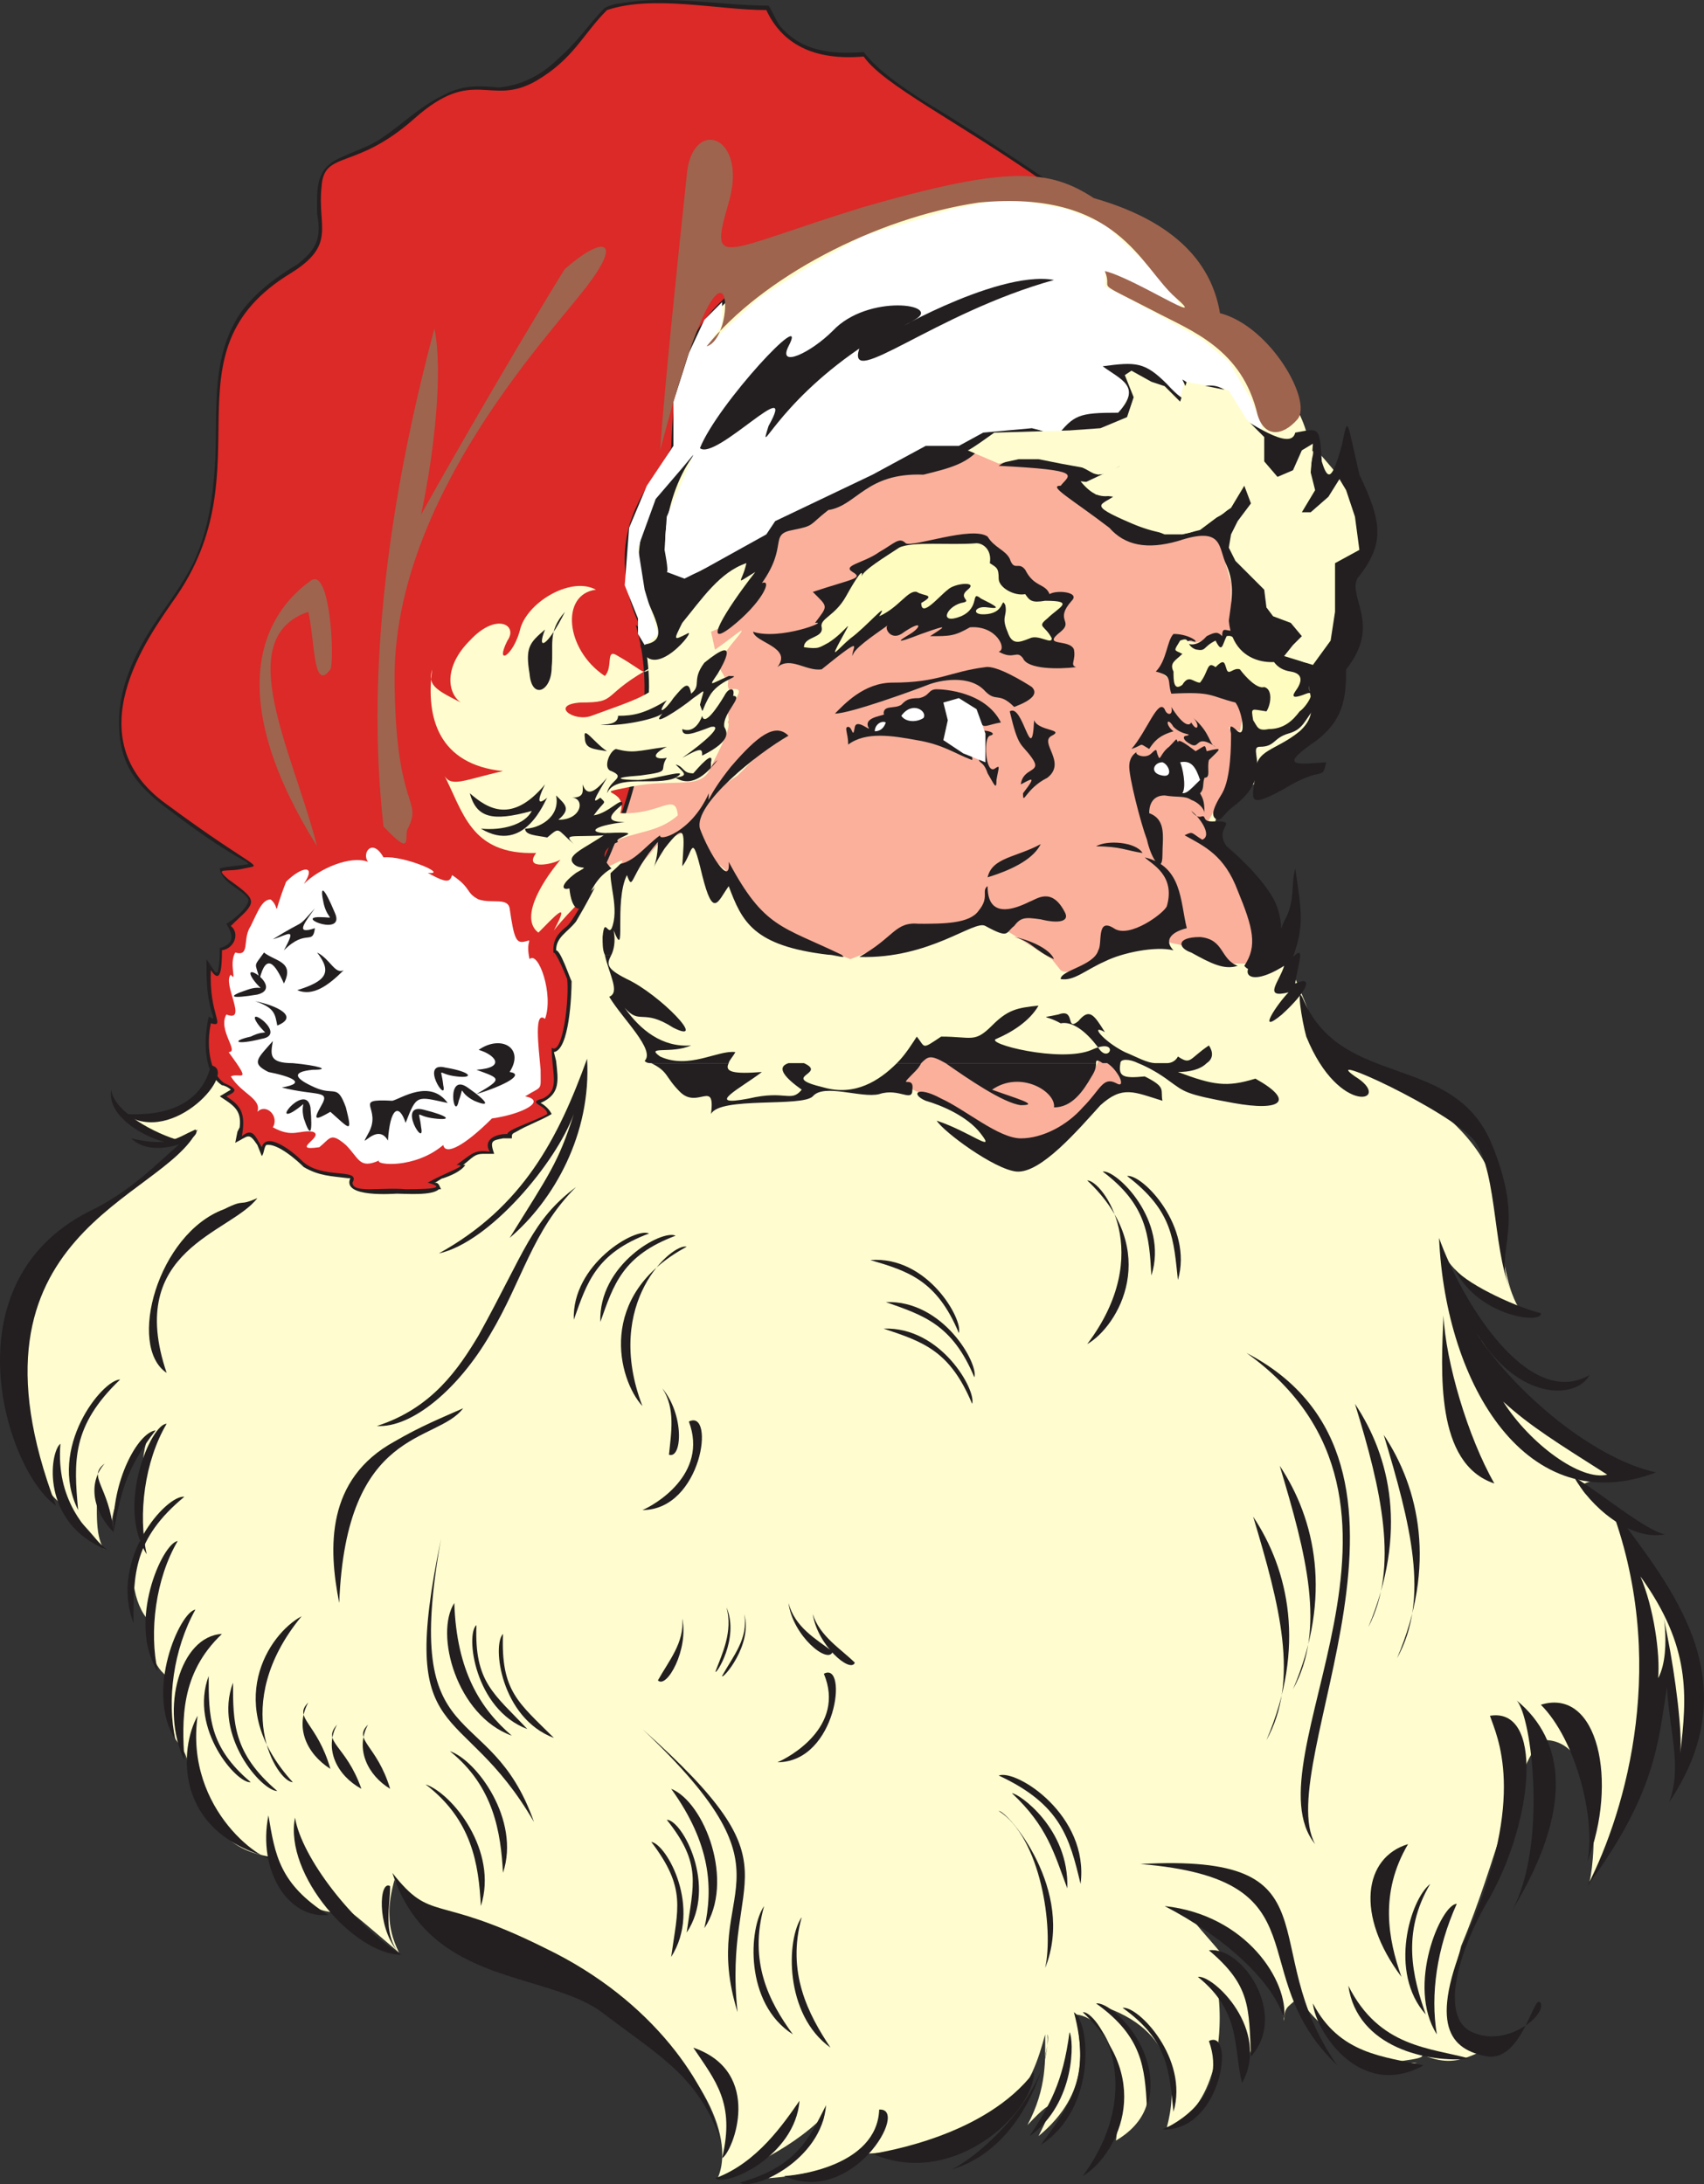 <svg xmlns="http://www.w3.org/2000/svg" width="577.524" height="740.421"><rect width="100%" height="100%" fill="#333333" stroke="none"/><path fill="#fffdcf" fill-rule="evenodd" d="M562.727 580.163c-6 27.75-20.25 54-24 57.75 2.25-9 4.5-49.5-16.5-48-9 10.5-15 41.25-27 69.75-2.25 9.75-12 31.5 13.5 33-10.5 3.75-15 9-27 3.75 3 2.25-16.5 2.25-1.5 3-16.5 3-39-16.5-39.75-23.25-3 4.5-5.25 3-5.25 9-1.5-12-16.5-30.75-32.25-36 10.5 14.25 30 27 18 54.75-1.5-18.75-1.5-21-8.25-29.25 2.25 15-.75 41.25-17.25 46.5 3-11.25 4.5-31.5-20.25-40.5 6 4.5 27 30.75 3 45 3-22.5-1.5-41.25-13.5-42.75 1.5 11.25 5.25 26.25-12.75 41.25 4.5-9 7.5-15.75-3.75-3.75 6.75-12.75 6-22.5 6-30.75-4.5 16.5-11.25 38.25-61.5 40.5-9.75 5.25-21.75 7.5-32.25 8.25 9.75-7.5 18.75-17.25 18.75-21-12.75 12.75-30.75 19.5-36 21 4.5-9.75 1.5-33.75-39-64.5-12-9.75-65.25-23.25-70.5-36.75-2.25 8.25-3 15.75 1.5 24.75-20.25-17.25-15.75-13.5-18-13.5-7.5 0-15 0-24.75-18.75-7.5-1.5-21.75-3-29.25-33.75-1.5-5.25-6-6-6.75-15.75h506.25m12 0c0 6.75-1.5 13.5-4.5 21-1.5-6-2.25-14.25-2.25-21h6.75m-518.25 0v-12c-5.25-3.75-6.75-12.75-6-18.75-5.25-5.25-7.5-18.75-3-26.25 0-11.25 0-32.25 3-36-8.25 12-12.75 24.75-12.75 30.75-3-8.25-4.5-12.75-4.5-16.5-.75 12-.75 20.25 2.25 24-10.5-13.5-14.25-14.25-18-18.75-6-10.5-18-57.75 3-85.5h489v2.25c0 6.75 3.75 21.75 8.25 22.5-9-.75-24-13.5-27.75-19.5 4.5 12.75 19.5 57 62.25 73.5-10.5 2.25-21.75 1.5-12.75 8.25 5.25 2.25 36.75 33.75 35.25 72h-6.75c-.75-10.5-.75-18.75-2.25-15-.75 5.25-1.5 9.75-3 15H56.477m-36-159c3.75-5.25 9-9 15-12.75 9.75-5.25 31.5-22.5 25.5-21.75-5.25 0-13.5-5.25-18-9 9 2.25 20.25 3 32.25-17.25 3-25.5-2.25-48.75 18.75-62.25 9-6 24.75-10.5 44.25-12 16.5-13.5-17.25-73.5 9.75-79.5 26.25-8.25 44.25 11.25 87.75-102 21-19.5 122.25-81 175.5 4.5 21 13.5 30.75 30.75 32.25 40.5 15 16.5 24.75 26.25 11.25 58.5 0 22.5-2.25 41.25-32.25 59.25-29.25 15 10.5 36 6.75 51 7.5 4.5 11.25 17.25 16.5 30 9.75 15 65.25 24 63.75 72.75h-489"/><path fill="#fab09b" fill-rule="evenodd" d="m314.477 357.413 7.5 3c7.5 5.25 15 .75 25.5 4.5 4.5 2.25 8.25 6.75 12.75 7.5 5.25-5.25 9.75-6 12-12.75 6 1.5 5.25 1.5 8.25 8.25l-7.5 1.5-10.5 11.25c-4.5 3.75-9.75 6.75-15.75 6.75l-11.25-3.75-19.5-11.25-8.25-3.75-1.5-2.25 8.25-9"/><path fill="#231f20" fill-rule="evenodd" d="M279.227 567.413c7.5 18-12 28.5-15.75 30 20.25 0 24-34.5 15.75-30m-238.5-99.75c-6 0-24.75 23.25-14.25 44.25-1.5-16.5-2.25-28.5 14.25-44.25m12 17.25c-6 .75-15 17.25-14.25 34.5 2.25-12 3.75-21 14.25-34.5"/><path fill="#231f20" fill-rule="evenodd" d="M20.477 489.413c-3.75 3-6.75 27 15.75 36-7.5-6.75-17.25-17.25-15.75-36m318 112.5c6-2.25 30.75 13.5 27.75 36.75-3.75-15.75-6.75-27-27.75-36.75"/><path fill="#231f20" fill-rule="evenodd" d="M342.977 607.913c2.25 0 19.5 12 18.75 32.25-4.5-12-6.75-21-18.75-32.25m-4.5 6c3 0 26.25 27 15.75 53.25 3-13.5-1.5-44.25-15.75-53.25m-109.5-195c-4.5-2.25-26.25 9.75-25.5 29.25 4.5-12.75 7.5-22.5 25.5-29.25"/><path fill="#231f20" fill-rule="evenodd" d="M232.727 422.663c-4.5-1.5-28.5 18.75-15 54-8.25-9-15.75-37.5 15-54m-12.75-4.5c-4.5-2.25-26.25 10.5-25.5 29.25 4.5-12.75 7.5-22.5 25.5-29.25"/><path fill="#fab09b" fill-rule="evenodd" d="m416.477 246.413 3.75 1.5 1.5-7.5-6.75-6.75-12-.75-4.5-.75-5.25-4.5 2.25-3.75 1.5-5.25 1.5-2.25 6.75 1.5 4.5-1.5 3.75.75 3.75-3.75v-15.75l-3.75-13.5-5.25-4.5-11.25 3-10.5.75-12-6.75-8.25-6.75-6.75-5.25 4.5-3.75-6-3-12-.75h-5.25l-11.25-3.75-15 4.5-6.75.75-6.75 2.25-13.5 6.75-5.25 3.75-8.25 4.5-6.75 2.25-4.5 3-2.25 6.75-3 7.5-1.5 7.5-4.5 5.25-5.25 3.75-5.25 2.25 1.5 6.75-2.25 10.5 6.75-2.25-.75 7.5.75 7.5-3 6-5.25 7.5-4.5 6.75-12-3-5.25 2.25-3.75-.75-2.25 5.25-3.75 12 .75 6.75-4.5 8.25 3 .75h8.25l9-10.5 7.5-3 7.5-8.25 6.75-9.75 6.75-6.75 6.75-7.5 6-.75-4.5 3-10.5 10.5-6.75 4.5-6.75 9 .75 6.75 4.5 8.25 5.25 4.5-.75-.75 4.5 6 6.75 6.75 3 5.25 8.25 4.5 19.5 7.5 7.5-3 10.5-5.25 6.75-3.75 9.75.75 9-3 3.75 1.5 6.75 3.75 6 3.75 8.25 5.25 3 3.75c3 2.25 9.75-3 9.75-3l18-4.5 7.5-2.25 6.75 1.5 13.5 6h6.75l5.25-.75.75-6-3-8.25-2.25-8.25-4.5-6-3-6-4.5-6-.75-7.5 4.5-7.5 5.25-7.5-.75-11.25-2.25-5.25"/><path fill="#231f20" fill-rule="evenodd" d="M122.477 606.413c-5.25-15-13.5-15.75-8.25-21.75-4.5 8.25 0 17.25 8.25 21.75m-10.5-6.75c-4.5-15.75-12.75-17.25-7.5-22.5-4.5 8.25-.75 17.25 7.5 22.5m20.25 6.75c-4.5-15-12.75-16.5-7.5-21.75-4.5 8.25 0 17.25 7.5 21.75m-38.25.75c-5.25 0-21.75-18.75-15-36.75 0 13.5 0 24 15 36.75"/><path fill="#231f20" fill-rule="evenodd" d="M99.227 604.163c-5.25 0-21.75-26.25 3-56.25-11.25 6-27 30-3 56.25m-14.25 0c-4.5.75-21-18-14.25-36 0 13.5 0 24 14.25 36m157.5 134.25c3.75 3 27-7.5 28.5-26.25-5.25 7.5-14.25 21-28.5 26.25"/><path fill="#231f20" fill-rule="evenodd" d="M250.727 739.913c4.5 3 27.75-7.5 29.25-26.25-6 12-10.5 21-29.25 26.25m-27.75-170.25c3 3 10.5-10.5 8.25-21 .75 8.25-4.5 14.25-8.25 21m21.75-1.5c0 1.5 10.5-10.5 7.5-21 1.5 8.25-3.75 14.25-7.5 21m-2.25-1.5c0 1.5 8.25-11.25 3.75-21.75 2.25 8.25-1.5 15.75-3.75 21.75m47.25-3c-1.5 3.75-12.75-6-14.25-16.5 2.25 7.5 9.75 12 14.25 16.5"/><path fill="#231f20" fill-rule="evenodd" d="M282.227 559.913c-1.5 4.5-13.5-5.25-15-16.5 2.25 8.25 9 12 15 16.5m140.25-101.25c72 37.5 8.25 139.5 23.25 166.5-23.25-28.5 48-115.5-23.25-166.5"/><path fill="#231f20" fill-rule="evenodd" d="M424.727 514.163c12 18 18 44.25 4.5 75.75 11.25-20.25 4.5-45.75-4.5-75.75"/><path fill="#231f20" fill-rule="evenodd" d="M433.727 496.913c12 18 18 44.25 4.5 75.75 11.25-20.25 4.5-45.75-4.5-75.75m25.5-21c12 18 18 43.5 4.5 75.75 10.5-20.25 4.5-46.5-4.5-75.75"/><path fill="#231f20" fill-rule="evenodd" d="M468.977 486.413c12 18 18 44.25 4.5 75.75 11.25-20.25 4.5-45.75-4.5-75.75m-139.5-10.5c1.5-4.5-10.5-26.25-30-25.5 13.5 4.5 22.5 7.5 30 25.5"/><path fill="#231f20" fill-rule="evenodd" d="M330.227 466.913c1.5-4.5-10.5-26.25-30-25.5 12.75 4.5 22.5 7.5 30 25.5"/><path fill="#231f20" fill-rule="evenodd" d="M324.977 451.913c1.5-4.5-10.5-26.25-30-24.75 12.75 3.75 22.5 6.75 30 24.75m-249.75 102c-14.25.75-21 25.5-12.75 42.75-.75-13.5-1.5-29.25 12.75-42.75"/><path fill="#231f20" fill-rule="evenodd" d="M66.227 545.663c-5.25.75-17.25 27.75-6.75 44.25-3-13.5-.75-30.75 6.75-44.25m-6-23.25c-5.25.75-17.25 27.75-6.75 44.25-3-13.5-.75-31.5 6.75-44.25m-3.75-39.75c-5.25 0-17.25 27.75-6.75 44.25-3-13.5-.75-31.5 6.75-44.25m448.5 99c18-3 15 34.5 0 61.5-12 20.25-16.5 41.25-6 45.75 11.25 5.25 24.75-5.25 23.25-9.75-2.25-4.5-6 19.5-18 18-12.75-2.25-20.25-10.5-6.75-42 20.25-46.5 9.75-66.75 7.5-73.5"/><path fill="#231f20" fill-rule="evenodd" d="M513.977 576.413c5.25 5.25 10.5 49.5-1.5 71.25 21-34.5 18-57.75 1.5-71.25"/><path fill="#231f20" fill-rule="evenodd" d="M522.227 577.913c19.5-6 26.25 26.25 15.75 53.25 3-14.25-3.75-41.25-15.75-53.25m-28.5 67.5c-5.25 0-17.25 27.75-6.75 44.25-2.25-13.5 0-29.25 6.75-44.25"/><path fill="#231f20" fill-rule="evenodd" d="M484.727 638.663c-6.75 5.25-14.25 30-1.5 44.25-4.5-12.75-8.25-27.75 1.5-44.25"/><path fill="#231f20" fill-rule="evenodd" d="M477.227 625.163c-15 4.5-18 24-2.25 45-4.5-12.75-7.5-28.5 2.25-45m-205.5 24.75c-5.25 7.5-6 33 9.75 44.25-7.5-11.25-15-25.5-9.75-44.25m-12.75-3.75c-5.25 7.5-6.75 33 9.75 43.5-8.25-11.25-15-24.75-9.75-43.5m-41.25-60c54.75 48.75 27 47.25 32.25 96-13.5-43.5 23.25-43.5-32.25-96"/><path fill="#231f20" fill-rule="evenodd" d="M225.977 616.913c5.25 0 17.25 22.5 6.75 38.25 2.25-16.5 5.25-23.25-6.75-38.25"/><path fill="#231f20" fill-rule="evenodd" d="M227.477 606.413c11.25 4.5 21.75 31.5 11.25 47.25 3-13.5 2.25-28.5-11.25-47.25m-6.75 18c5.25.75 17.25 22.5 6.75 39 2.25-16.5 5.25-23.25-6.75-39m153-227.25c4.5-.75 22.5 16.5 16.5 35.25-.75-13.5-1.5-24-16.5-35.25"/><path fill="#231f20" fill-rule="evenodd" d="M368.477 400.163c5.25 0 23.25 24.75 0 55.5 10.5-6 25.5-31.5 0-55.5m13.5-1.5c5.25-.75 22.5 17.25 17.25 35.25-1.5-13.5-1.5-23.25-17.25-35.25m-301.5-15-.75 3.75c4.5-2.25 4.5-3.75 7.5.75l1.5 3.75c.75-.75.75-3 1.5-3.75 3.75-.75 10.5 5.25 12.75 7.5 5.25 3 9 3 15 3.75h.75c-3 6.75 15 5.25 15.75 5.25 3 0 12 .75 14.25-1.5h.75c-.75-1.5-.75-2.25-2.25-2.25.75 0 2.25-1.5 3-1.5 2.25-.75 6-2.25 7.5-4.5h-.75c3-2.25 3.75-3.75 6.75-3.75h3.75c-1.5-4.5-.75-4.5 3-5.25h3c0-1.5 0-1.5 1.5-2.25 3.75-2.25 8.25-3.75 12-6-.75-1.5-2.25-3-3.75-3.75 6.75-3 6-7.5 5.25-14.25l-.75-3c5.25-.75 6-19.5 6-24-.75-1.5-3.75-10.5-5.25-10.5 0-4.5 3.75-6 6.75-9.75 14.25-24 24-51.75 24.75-79.5 0-6-.75-12.75-2.25-18.75h.75c-.75-2.25-.75-3-1.5-4.5-5.25-12-5.25-24.75-.75-36.75 3.75-7.5 9-14.25 12.75-21 0-14.25 1.5-27.75 9-40.5 12.75-17.25 34.5-26.25 54-33 21-6.75 43.5-11.25 65.25-15.75-14.25-9.75-29.25-19.5-44.25-28.5-6.75-4.5-15-9.75-20.25-16.5-10.5.75-21 0-28.5-9-1.5-2.25-2.25-4.5-3.75-6.75-16.5 0-33.75-3.75-50.25-.75-1.5 0-3.75.75-5.25 1.5-5.25 5.25-9 11.25-15 16.5-6 6-12.75 9.75-21 10.5-7.5-.75-12.75-.75-19.5 3-7.5 3.75-13.5 9.75-20.25 14.25-4.5 3-9.75 4.5-14.25 6.75-8.25 3.75-7.5 10.5-7.5 18.75 1.5 8.25 0 12-6.75 17.25-7.5 4.5-13.5 9-18.75 15.75-10.5 15-8.25 32.25-9 50.25-.75 12.75-2.25 24-7.5 35.25-3.75 7.5-9 14.25-13.5 21-8.25 12.75-14.25 27-10.5 42.75 2.25 8.25 7.5 13.5 14.25 18.75 9 6.75 18 13.5 27.75 18.75l.75.75c-3.75.75-7.5.75-9.75 1.5.75 5.25 7.5 6.75 9.75 10.5 0 3-6 7.5-7.5 8.25 2.25 3.75 3 6.75-2.25 8.25 0 3 0 5.25-.75 8.25h-.75l-3-4.5c0 7.5 0 12.75 2.25 19.5v.75l-1.5-.75c-1.5 6.75-2.25 18.75 4.5 23.25.75 0 2.25.75 3 1.5l-3.75 2.25c4.5 3 7.5 4.5 6.75 10.5l-.75 1.5"/><path fill="#db2a28" fill-rule="evenodd" d="M82.727 294.413c-6 1.5-10.5-.75-5.25 3.75 5.25 3.75 8.25 6 7.5 8.25s-3 3.75-6.75 7.5c3 2.25 1.5 7.5-3 8.25 0 7.5-.75 11.25-3.75 6.75-.75 15 5.25 19.5 0 18-1.5 6.75-.75 16.5 4.5 20.25 5.25 2.25 3.75 3 .75 4.5 4.5 3 6.75 5.25 5.25 13.5 3.75-3 4.5 0 6.75 3.75 1.5-5.25 9.75.75 13.5 4.5 6.75 6.75 20.25 2.25 17.25 7.5 0 3.75 9.75 1.5 18 2.25 11.25 0 12.75-.75 7.5-2.25 6.75-3.75 14.25-6 9.75-6 5.25-3.75 6-5.25 11.25-4.5-2.25-3.75 1.5-6 6-6 0-1.5 9.75-4.5 13.5-6.75 0-3-7.5-3.75-1.5-5.25 6-3 3-8.25 3-17.25 3.75 3 6-16.5 5.25-23.25-3-7.5-5.25-11.25-4.5-7.5-.75-5.25.75-7.5 4.5-10.5s36-60 23.25-102c4.5 3-3.75-4.5-3.75-22.5 0-17.25 10.5-27.75 15.75-37.5 1.5-42.75 8.25-66 126.75-90-30-21-54.75-33-61.5-42.75-17.25 1.5-27.75-4.5-33-15.75-16.5 0-38.25-5.25-54 0-8.25 8.25-11.25 16.5-24 24-15.75 9-21-5.25-41.25 12.75s-30.75 10.5-31.5 23.25c-1.5 13.5 5.25 19.5-10.5 29.25-44.25 27-7.5 66-39.75 111-8.25 12-33.75 46.5-2.25 69 31.5 23.25 33 20.25 26.25 21.75"/><path fill="#fff" fill-rule="evenodd" d="M91.727 304.913c3.75 3 0 7.5 5.25-6 5.25-5.25 10.5-6 6 .75 5.25-5.25 15.75-9.75 21.75-7.5-2.25-3 1.5-8.25 5.25-1.5 6.75-.75 22.5 6 15 5.25 6.75 3.75 7.5 3 8.25.75 6.75 4.5 4.5 6 9 8.25 4.5 1.5 9.75-.75 10.5 3 1.5 10.5 2.25 12 5.25 11.25s0-.75 1.5 6c3-3 8.25 12 5.25 20.25-3.75-3-2.25 9-1.5 17.25 0 7.5.75 5.25-5.25 9 7.5 1.5-.75 6-11.25 7.5-9 9-15.75 12.75-16.5 9-9.75 8.25-23.25 6.75-21.75 5.25-6.75 3-6.75-.75-11.25-5.25-5.25-4.5-5.25-2.25-9 .75-10.5 1.5 2.25-3.75-2.25-5.25-4.5-.75-6.75 2.25-13.5-1.5 2.25-3.75-2.25-8.25-5.25-5.25 1.5-4.5-5.25-6-9-12 3-1.5 7.5 3-.75-8.25 3.75 0-3.75-7.5-.75-12.75 7.5 3-1.5-10.5 1.5-13.5 2.25 3-.75-3.75 1.5-7.5 5.25 1.5 2.25-4.5 5.25-9 2.25-4.5 3.75-9 6.75-9"/><path fill="#231f20" fill-rule="evenodd" d="M85.727 331.913c-4.5-6.75 10.5 3 1.5 5.25-9 1.5-10.5.75-3.75-1.5 6-2.25 6 1.5 2.25-3.75m21-24c-3.75 5.25-6.75 9 0 6.75-.75 6-3 0-10.5 7.5 4.5-8.25 1.5-5.25-3.75-3.75 12-7.5 7.5-3 14.25-10.5"/><path fill="#231f20" fill-rule="evenodd" d="M96.227 333.413c-3-6.75-6-10.5-8.25-1.5-1.5-6-2.25-3.75 1.5-9 3.75 3 10.5 3 6.75 10.5m66 22.5c5.25 1.5 9.75 6-.75 6.75 8.25 3 9 3 0 8.25 9.75-3 16.5-6.75 11.25-7.5 5.25-8.25-3-12.75-10.5-7.5m-71.25 7.5c7.5 1.5 13.5 3.75 4.5 5.25 12 3 16.5.75 13.5 6s-2.25 5.25 3 2.25c6.75 6 7.5 7.5 5.25-1.5-3-8.25-3.75-3.75-10.5-6.75s-8.25-5.25-.75-6c6.75 0 1.5-1.5-6.75-2.25-8.25 0-7.5-3-6.75-7.5-5.25 6-7.5 7.5-1.5 10.5m-4.5-24c7.5 1.5 15 5.25 7.5 8.25-.75-3.75-.75-6-7.5-8.25m45 47.25c.75-11.25 3.75-12.75 6-6 3.75-9.75 3.75-9 14.25-6.75-6-8.25-15.75-1.5-18.75-.75-14.25-.75-3 2.25-8.25 11.25-3.75 6.75 3-4.5 6.75 2.25m-24-63.75c4.5 2.25 6 7.5 9 6-5.25 5.25-10.5 9-15.75 6.75 9.75-3 12-6 6.75-12.75m42.75 45c1.5 6.75-8.25-8.25.75-6 9 1.5 9.75 3.75 3.75 3-6.75-.75-5.25-3.75-4.5 3"/><path fill="#231f20" fill-rule="evenodd" d="M142.727 382.163c1.5 7.5-8.25-8.25.75-6s9.75 3.75 3.75 3c-6.75-.75-5.25-3.75-4.5 3m-43.5-5.25c-6.75 3.75 4.5-9.75 6-1.5.75 9 0 10.5-2.25 3.75-1.5-6 2.25-6-3.75-2.25m-12-30c-4.5-6.75 10.5 3.75 1.5 5.25-9 2.25-10.5.75-3.75-.75 6-3 6 .75 2.25-4.5m21-36c-8.25 0 9 6.75 5.25-1.5-3.75-9-5.25-9.75-3.75-3 1.5 6 4.5 4.5-1.5 4.5m47.25 62.25c-1.5 7.5-4.5-9.75 3-4.5s7.5 6.75 2.25 4.5c-6-3-3-6-5.25 0m165-134.25c3.75 6 3.75 11.25 1.5 13.5 3.75.75 8.25 3 7.5 5.25-6-2.25-9.75-5.25-18.75-6.75-8.25-1.5-17.25-3-23.25 1.5 0-3.75-1.5-6 0-6s1.5 4.5 2.25 0c.75-3 6 2.25 4.5 0-1.5-3.75 6.75-3.75 5.25-4.5 0-3 3.75-1.5 6-3 1.5-1.5 2.25-2.25 6-2.25 3.75-.75 3-3 6-3 2.25 0 16.5.75 21.75 11.25-4.5.75-6 2.25-6.75 0-1.5-3-5.25-7.5-12-6"/><path fill="#231f20" fill-rule="evenodd" d="M332.477 247.913c.75 3 2.25 10.5-.75 9 0 2.25 1.5.75 3 5.25 2.25 3.75 3 6 3 2.25.75-4.5 1.5-5.25-.75-3.75-3 1.5-3.75-10.5-1.5-11.25 3-.75-1.5-2.25-3-1.5m11.25-8.25c6-2.25 8.25-4.5 6-6.75-2.25-1.5-12-7.5-15.75-6.75-12 1.5-15.75 5.25-31.5 5.25-9.75 0-16.5 7.5-19.5 10.5 5.25 0 27.75-8.25 31.5-9.75s14.25-3.75 19.5 2.25c3.75 3.75 4.5 0 9.75 5.25m-1.5 1.5c3 12.75 3.75 10.5 7.5 15.75s-3 3-3.75 9c3-1.5 6-3.75.75 3 0 4.5.75-1.5 8.25-5.25 6.75-5.25-3-12 1.5-14.25s-4.5-1.5-6-5.25c-.75 16.5-3.75-6-8.25-3"/><path fill="#231f20" fill-rule="evenodd" d="M364.727 226.163c-6 .75-16.5.75-18-3-2.25-3-3 .75-8.25-2.25 3-.75-.75-9-9.75-8.25-5.25 3-6.75 3-13.5 3 4.5-3 7.5-4.5-3-.75-9.75 3.75-7.5 2.25-3.75 0s4.5-5.25-3 0c-3.75 2.25-6-2.25-4.5-3-5.25 3.75-12 8.25-12 10.5-.75-2.25 5.25-8.25-10.5 4.5-5.25.75-10.5-4.5-15-.75 5.25-6.75-7.5-8.25-8.25-12 9 3 26.25-3.75 21-3 4.5-6 4.5-5.25-.75-10.5 13.5-4.5 17.25-4.5 13.5-6.75s3.75-3 9-6.75c5.25-3 6.75-5.25 9-3 2.25 1.5 22.5-6 27.75-2.25 2.25 3.75 6 4.5 7.5 7.5 1.5 4.5 3 .75 5.25 3.75 3 6 6.75 4.5 8.25 8.25 2.25-1.5 10.5-.75 7.5 2.25-6 6.75.75 6.75-3.75 10.5-6.75 5.25 3 2.25 4.5 6 .75 3.75-1.5 5.25.75 6"/><path fill="#fff" fill-rule="evenodd" d="M305.477 242.663c1.5 2.25 5.25 2.25 7.5.75 1.5-2.25-3.75-6-7.5-.75m-5.25 2.25c-.75 2.25-2.25 3-3.75 3 0-2.25 2.25-3.75 3.75-3"/><path fill="#fffcbf" fill-rule="evenodd" d="M330.977 184.163c-9 .75-21.75-.75-26.25 1.5-4.5 3-12 7.5-12.75 9.75.75-3-1.5 0-5.25 6.75s-9 7.5-8.25 10.5c.75 3.75-6 3-6 6.75 5.25.75 5.25 0 8.25-1.5 6-3.75 9-9.75 4.5-1.5s-1.5 3.75 3 0c5.25-3.75 13.5-13.5 9.75-7.5 6.75-3 9.75-9 12.75-8.25 2.25 1.5 6.75.75 1.5 3.75 0 5.25 6-2.25 9-4.5 2.25-2.25 10.5-3 6.75 0s2.25 3.75-2.25 4.5c-5.25 1.5-7.5 7.5 0 4.5 6.75-3 3-9 6.75-6 4.5 2.25 7.5 3.75 2.25 3-4.5-.75-6 3 0 2.25s4.5-6 6-3c.75 3.75-1.5 3.75.75 9 1.5 4.5 3.75 3.75 7.5 2.25 3-1.5 7.5 2.25 7.5 0-2.25-4.5-5.25-3.75-1.5-6.75 3.75-3.75 9.75-6-.75-6-4.5.75-5.25 0-6.75-2.25-3.75.75-9-2.25-9-5.25 0-3.75-.75-3.75-3-5.25.75-4.5-2.25-6.75-4.5-6.75"/><path fill="#231f20" fill-rule="evenodd" d="M371.477 286.913c3.75-2.25 13.5-1.5 15.75 2.25-5.25-.75-7.5-2.25-15.75-2.25m-18.75-.75c-2.25 4.5-8.25 8.25-18 11.25 1.5-6.75 9.75-6.75 18-11.25m-18 14.25c0 3.75.75 12 14.25 5.25 2.25-.75 7.5-5.25 12 3.75 1.5 3-2.25 3.75-8.25 2.25-5.25-.75-6.75-.75-9 2.25-3 2.25-1.5 4.5-9.75 0-3.75-2.25-18.75 11.25-42.75 10.5 12-6.75 12-12 20.25-11.25 8.25 0 17.25 0 20.25-4.5 3.75-4.5.75-6.75 3-8.25m53.25-9.75c2.25 2.25 10.5 6 7.5 16.5-.75 2.25-12.75 11.25-18 7.5-6-3.75-3.75 5.25-5.25 7.5-1.5 5.25-12.75 6.75-12.75 9.75 4.5.75 8.25-3 15-6 6-3 17.25-5.25 23.25-3.75-3-3-1.5-6 4.5-7.5-2.25-9-1.5-21-14.25-24m15.75-15.75c2.25 1.5 7.5 8.25 3.75 9.75-3.75-2.25-3-3-6-1.5 6.75 3.75 13.5 6.75 18 18.75 5.25 12.75 6.75 18.75 2.25 25.5 1.5 2.25 7.5 3 10.5-1.5s2.25-14.25.75-18c-2.25-7.5-13.5-18-17.25-21-3.75-5.25 1.5-7.5-.75-8.25-3-.75-6 .75-6.75-1.5-.75-1.5-1.5 1.5-4.5-2.25m-60 42.75c4.5.75 12 3.75 13.5 7.5-6.75-3-7.5-6-13.5-7.5"/><path fill="#231f20" fill-rule="evenodd" d="M403.727 322.913c6.75 3.75 11.25 6 15.75 4.5-6-2.25-4.5-9-12.75-9.75-8.25 0-7.5 3.75-3 5.25m-198.75.75c-.75-1.5-.75-3.75-.75-6 .75-8.25 2.25 2.25 3.75-5.25s-3-16.5 0-19.5c6 .75 10.5-6 15.75-9.75-.75 2.25 10.5-.75 16.5-14.25 0 4.5-1.5 2.25 7.5-9 9-10.5 15-15 19.5-10.5-10.5 6-32.25 23.25-30 31.5 3 8.25 10.5 20.25 9.75 11.25 12 22.5 18 21.75 38.25 31.5h-4.5c-25.5-3-29.25-11.25-33.75-23.25-3.75 5.25-5.25 11.25-9-3.75-3.75-15.75-3-7.5-6.75-3 .75-11.25 1.5-15.75-6-6-6.75 10.5-2.25 7.5-2.25-2.25-9.75 11.25-8.25 17.25-10.5 11.25-4.5 9 0 30-4.5 18.75.75 3.75 0 6.75-.75 8.25h-2.25m107.25 36.75c-.75 1.5-1.5 2.25-3 3.75-5.25 5.25.75 0 0 5.25 0 4.5-4.5-.75-11.25 1.5-6 1.5-18.75-3.75-22.5.75-3.75 3.75-31.5 0-34.5 6 1.5-12-4.5-1.5-10.5-7.5-5.25-5.25-3.75-6.75-9.75-9.75h26.25c-1.5 3 1.5 3.75 11.25 3-6.75 5.25-20.25 12-4.5 9 12.75-3 14.25 1.5 18-3-5.25-3.75-9-7.5-4.5-9h5.25c8.25 3.75-9 4.5 6.75 8.25 10.5 3 18.75-2.25 24.75-8.25h8.25m59.25 0c0 .75 0 2.25-1.5 4.5-3 5.25-6.75 10.5-12.75 10.5.75-5.25-11.25-12.75-21-6 8.25 3 16.5 5.25 9.75 5.25-6-.75-18-9-25.5-14.25h51"/><path fill="#231f20" fill-rule="evenodd" d="M379.727 360.413c-.75 4.5.75 5.25 8.25 4.5 7.5 3.75 5.25 4.5 6 8.25-9.75-3-13.5-5.25-21 1.5-7.5 8.25-20.25 23.25-28.5 22.5-7.5-.75-24.75-13.5-27-17.25 11.25 3.75 20.25 11.25 15 4.5-4.5-6-13.5-9.75-18.75-11.25-5.25-2.25-3-5.25 5.25-.75 8.25 3.75 19.5 13.5 27 13.5s15.75-4.5 21-10.5c6-6 6.75-10.5 11.25-8.25 3.75 2.25.75-4.5-3-6.75h4.5m29.25 0c-2.25 2.25-6 3-9.75 3 12 4.5 16.5 5.25 26.25 2.25 13.5 7.5 9 11.25-7.5 8.25s-16.5-3.75-21.75-7.5c-3-2.25-6.75-4.5-10.5-6h23.25m-188.25 0c-.75 0-1.5 0-2.25-.75 3.75-3.75-7.5-14.25-12-21.75 3.75-1.5 0-7.5-1.5-14.25h2.25c-1.5 3-2.25 4.5 5.25 8.25 11.25 5.25 27.75 22.5 15.75 16.5-10.5-6.75-11.25-.75-16.5-6.75 5.25 7.5 12.75 13.5 22.5 12.75-6.75 3-15.75 0-10.5 3.75 9.75 4.5 19.5-2.25 25.5-1.5-.75 1.5-2.25 3-2.25 3.75h-26.25m83.25 0c3-3 5.25-6.75 6.75-9 3 3.75 1.5 4.5 8.25 0 10.5 0 11.25 2.25 17.25-3.75 5.25-5.25 8.25-6 15.75-6.75-3 5.25-9 9-14.25 11.25-4.5 1.5 21.75 8.25 32.25 3.75 9.75-4.5 6 5.25 2.25-.75-4.5-6-9-9-12.75-8.25-5.25-3-7.5-1.5-.75-3 6-2.25 2.25 6 6.75 2.25 3.75-4.5 5.25-2.25 9 3.75-5.25-3-.75 3 6.75 6.75 3.75 1.5 7.5 3.75 10.5 3.75h-6c-3-1.5-6-1.5-6 0h-6c-2.25-1.5-2.25-.75-2.25 0h-51c-5.25-3-6-2.25-8.25 0h-8.25m91.5 0c1.5 0 3-.75 3.75-2.25 4.5 3 3.75.75 10.5-3.75 1.5 2.25 1.5 4.5-.75 6h-13.5m-110.25-36.75.75.75c-1.5 0-3.75-.75-5.25-.75h4.5m-68.25-105c9.75-.75 6-6.75 1.5-17.25-5.25-12.75-.75-36 18.75-49.5-10.5 10.5-15.75 37.5-8.25 42s14.25-6.75 30.75-14.25c2.25-7.5 25.5-14.25 40.5-22.5 15-7.5 10.5-7.5 24.75-8.25 6.75-6.75 21.75-5.25 27.75-3 6.75 2.25-7.5 1.5-19.5 4.5-4.5 6.75-11.25 8.25-20.25 10.5-19.5-.75-22.5 10.5-32.25 12-6.75 5.25-4.5 5.25-12 6.75-8.25 1.5-1.5 5.25-10.5 18 3.75-1.5 0 6.75-10.5 15-9.75 7.5-2.25-5.25 8.25-18.75-7.5 4.5-4.5 3.75-3-3-9 3-15 12-21.75 20.25-3 6-3 6 1.5 3.75 4.5-3-12 18-15.75 3.75"/><path fill="#fffdcf" fill-rule="evenodd" d="M234.977 213.413c-9 21.75-14.25 21.75-34.5 29.25-6 2.25-14.25-3.75-3.75-4.5 13.5 0 6-2.25 25.5-12.75-5.25 3.75-2.25 3-12.75-3-4.5-3-1.5 3.75-4.5 6.75-13.5-9-15-27.75-3-29.25-8.25-4.5-22.5 3.75-25.5 12.75-2.25 9.75-9 13.5-4.5 4.5 3.75-5.25-3.75-9.75-12.75 0-9 9-7.5 18-3 21-9-4.5-11.25-6-9.75-11.25-2.25 16.5 2.25 32.25 24 34.5-13.5 3-18 6-20.25.75 6.75 12.75 9 27.75 31.5 27-4.5 6 6 3.75 8.25 2.25-7.5 9-13.5 20.25-7.5 24.75 5.25-5.25 11.25-12 5.25-.75 11.25-14.25 30.75-27.75 20.25-22.5s-8.25-3.75 0-7.5c7.5-3.75 15-3 21.75-9-.75-8.25-6 0-19.5-.75 3-9-11.25-6 3.75-9s24 1.5 27-6.75c3.75-7.5 9-17.25 3.75-15 4.5-9 9-12 2.25-11.25-2.25-9.75-6.75-5.25.75-15 7.5-9 2.25-3.75-5.25 1.5-6.75 5.25-6-3.75.75-11.25 6.75-8.25 3-8.25-8.25 4.5"/><path fill="#231f20" fill-rule="evenodd" d="M383.477 253.913c5.25-6 9-17.25 11.25-13.5.75 2.25 3 2.25 2.25-.75 3.75 6 6 6.75 6.75 5.25 2.25 3.75 3 .75.75-1.5 6 5.25 5.25 9 7.5 9.75-6.75-4.5-5.25.75-8.25-.75s-3-3-1.5-3c2.25-.75-1.5 0-4.5-3-2.25-3.75-3-.75 0 1.5-5.25 1.5-6.75 3.75-8.25 6-3.75-2.25-1.5-1.5-6 0"/><path fill="#231f20" fill-rule="evenodd" d="M385.727 254.663c-1.5.75-3 2.25-3 5.25 0 3.75 3.75 18.75 6 24.75 1.5 6.75 5.25 12 5.25 5.25 0-6 1.5-12-4.5-14.25 0-2.25.75-6 5.25-6 4.5.75 6.75 0 9 1.5 2.25.75 4.5 3 4.5 4.5 0-4.5-.75-5.25-1.5-6.75 1.5-1.5.75-3 1.5-5.25 2.25 0 .75-3 1.5-6 3.75-3.75 5.25-4.5-.75-3-.75-2.25 0-2.25-3.75 0-3-2.25-6-4.5-6-3-.75-1.5 0-1.5-3 1.5-3 2.25-3 5.25-3.75 3-.75-1.5 0-3-2.25-.75s-6.75 0-4.5-.75"/><path fill="#fff" fill-rule="evenodd" d="m225.977 193.913 6 2.25 7.5-3.75 20.25-11.25 3-4.5 33-15.75 18-9.75h11.25l8.25-4.5 16.5-1.5 9 2.25 3.75-3 6.75-3 9.75-.75 3.75-6.75v-5.25l-8.25-4.5h7.5l7.5 2.25 6 5.25 4.5 3 1.5-5.25 13.5 2.25 3.75 4.5 3.75 6 4.5 3.75.75-1.5-3.75-9-7.5-12.75-9-7.5-17.25-9.75-11.25-6-4.5-2.25v-5.25l6 2.25 10.5 5.25 9 5.25c.75-1.5-4.5-7.5-4.5-7.5l-9-9.75-12-11.25-12.75-5.25-20.25-3.75-18.75 3.75-30 9-18.75 10.5-16.5 10.5-17.25 15.75 4.5-6.75v-7.5l-6 6-5.25 11.25-5.25 16.5v15l-9 13.5-6 14.25-1.5 19.5 4.5 11.25v5.25l2.25 3.75 4.5-3.75-4.5-15-2.25-14.25 6-16.5 9-10.5 3.75-4.5-3.75 9-5.25 12-.75 11.25s1.5 7.5.75 7.5"/><path fill="#231f20" fill-rule="evenodd" d="M412.727 277.913c-2.25-.75-2.25-3 1.5-9 3-5.25 3-16.5 3-20.25-.75-3 0-3 2.25-.75 3 2.25 1.5-6.75-.75-9.75-9-2.25-7.5-3.75-21.75-3-1.5-4.5.75-6-5.25-7.5 3.75-3.75 3.75-10.5 6-12.75 6 0 9.75 3.75 6 2.25-3.75 0 .75 3.75 5.25-1.5 3-1.5 3.75-1.5 5.25 0 0-4.5 2.25 0 5.25-3s-4.5-6 .75-7.5c4.5-.75 8.25.75 12 6.75 6 5.25 3.75 11.25 10.5 12.75 2.25 2.25 0 9.75 1.5 9.75 5.25-1.5 6 0 2.25 4.5-4.5 5.25-4.5 8.25-9.75 9.75s-4.5 4.5-9.75 4.5c-4.5 0 5.25 9.75-9 20.25-3 2.25-3.75 4.5-5.25 4.5"/><path fill="#fff" fill-rule="evenodd" d="M399.977 258.413c.75 1.5 2.25 8.25.75 10.5 1.5 0 2.25-.75 6-4.5-1.5-4.5-3-6.75-6.75-6m-6 0c-3 0-4.5 3.75 0 4.5 3.75.75 2.25-3.75 0-4.5"/><path fill="#fffcbf" fill-rule="evenodd" d="M429.977 247.163c5.25 0 8.25-3 10.5-6 2.25-1.5 6-7.5 2.25-6s-5.25 1.5-3.75-.75c2.25-3 3-6-1.5-6.75-5.25-.75-6.75-4.5-7.5-7.5.75-3.75 1.5-11.25-.75-7.5-3.75 2.25-7.5 1.5-6.75 6-3.75 0-3.75-3.75-6.75-3-1.5 3-1.5 6-3.75 1.5-4.5 2.25-3 3.75-6.75 3-3.75-1.5-1.5-4.5-5.25-3-2.25 3.75-2.25 3 .75 4.5-2.25 2.25-4.5 3-3 6 0 3 0 6.75 3 4.5 2.25-3.75 3.75-.75 6-.75 3-3.75 2.25-7.5 5.25-5.25 3-3 3-1.5 3.75.75s2.25-.75 4.5 0c2.25 3 6 6.75 8.25 6 3 .75 2.25 6 .75 8.25-5.25-.75-5.25-1.5-4.5 3 1.5 2.25 1.5 3.75 5.25 3"/><path fill="#231f20" fill-rule="evenodd" d="M338.477 157.913c9.75-6.75 22.5-3 31.5 2.25 3.75 2.25 9-1.5 12-4.5-6 7.5-9.75 8.25-15.75 7.5 3.75 4.5 6.75 6 12 4.5-4.5 3.75-10.5 3 5.25 9.75s24.75 3 24.75-1.5c6.75.75 10.5-6 12.75-11.25 2.25-4.5 6 9 0 15.75s-3.75 6.75 3 12.75 5.25 6 5.25 12.75c15 6 13.5 9.75 10.5 15s-21.75 6.75-23.25-10.5c.75-6 2.25-12-.75-18.75-3-6-.75-13.5-16.5-8.25-10.5 3-18 1.5-23.25-4.5-12.75-9.75-21-14.25-16.5-14.25 3-3.75 8.25-5.25-21-6.75m19.5-9.75c7.5-.75 21 3.75 24.75 0 4.5-4.5 3-9.75 3.75-13.5-5.25 6.75 2.25-4.5-3.75-6.75 10.5 5.25 21 8.25 18 21 3.75-5.25 7.5-16.5 0-20.25 3.75 7.5 2.25 9.75-5.25 1.5-7.5-7.5-10.5-7.5-21.75-6 6 4.5 13.5 6.75 5.25 15.75-13.5 0-15 .75-21 8.25"/><path fill="#231f20" fill-rule="evenodd" d="M408.227 130.913c6.75-1.5 12 5.25 7.5 6.75-6.75 3-4.5 9-4.5 8.25-5.25-5.25-5.25-5.25-1.5-10.5-3-3-3.75-3-1.5-4.5m10.5 9.75c5.25 6.75 6 10.5 7.5 16.5 2.25 6.75 10.5 9 12.75 4.5 2.25-3.75 6.75-12 6-7.5-2.25 9 1.5 12.75-6.75 21 9 3.75 15-.75 15-10.5 3.75 8.25 12 21.75-2.25 26.25 2.25 16.5 0 27.75-8.25 33.75 0 10.5 5.25 16.5-2.25 23.25-8.25 6.75-15 6-15 14.25-.75 8.25-3.75 12.75 9.75 5.25 13.5-8.25 12.75-2.25 14.25-9-9.75.75-15.75 1.5-5.25-6 11.25-7.5 12-15.75 12-25.5 12-15 .75-24 3.75-30.75 9.75-12 8.25-19.5.75-35.25-4.5-19.5-3.75-20.25-6-9.75-3 10.5-4.5 12.75-6.75 5.25-.75-12-.75-11.25-9-9.75-1.5 6.75-16.5-4.5-20.25-6"/><path fill="#9e644e" fill-rule="evenodd" d="M223.727 152.663c24-91.5 27-38.25 15.75-35.25 18.75-23.25 57-43.5 92.25-48.75 47.25-4.5 54.75 21.75 66.75 32.25s-14.25-6.75-24-9c3 7.5-5.25 2.25 16.5 13.5 12.75 6.75 30 12.75 35.25 35.25 2.25 7.5 8.25 7.5 13.5 1.5s-9-31.5-26.25-36c-2.25-13.5-11.25-30-42.75-39-15-9.75-28.5-11.25-78 3-48.75 15-52.5 21.75-45.75-1.5s-12.75-29.25-14.25-9c-3.75 35.25-7.5 72-9 93"/><path fill="#231f20" fill-rule="evenodd" d="M237.227 151.913c6-15 37.5-48.75 30-34.5-3.75 7.5 7.5 2.25 15-5.25 12-12.75 37.5-9 27.75-3.75-15.75 9 27-17.25 47.25-13.5-40.5 11.25-70.5 37.5-66 23.25-28.5 19.5-34.5 38.25-30.75 26.25 10.5-18.75-18 12-23.25 7.5m-33.75 93.75c5.25.75 18-1.5 21-3.75-4.5 5.25 6-1.5 10.5-5.25 4.5-3 3.75-3.75 2.25 2.25 1.5 3.75 0 2.25 3.75-3.75 3.75-5.25 11.25-6 6-6-6.75 3-6.75 3.75-3.75-.75 2.25-3.75 7.5-13.5-4.5-3.75-4.5 6-.75 7.5-4.5 10.5-.75-4.5-2.25-3-6 1.5-3 4.5-6 6-2.25.75-7.5 4.5-11.25 5.25-16.5 5.25 0 2.25-2.25 3-6 3"/><path fill="#231f20" fill-rule="evenodd" d="M231.227 247.163c3.75 1.5 6-2.25 6.75-4.5.75 3.75 5.25-3 7.5-6.75 1.5-3 3.75-3 3 0 3.75 0-3.75 6-3 10.5.75 1.5 3 4.5-7.5 9.75 0-2.25 0-3-6.75.75 7.5-5.25 14.25-11.25 9.75-10.5-6 2.25-9.75 3.75-9.75.75m12 10.5c-3 3.75-8.25 9.75-14.25 6 4.5-.75 3-1.5 0-4.5 3 .75 2.25 3 6 3 4.5-5.25 6.75-6.75 6-3.75 0 3.75-.75 1.5 2.25-.75m-51.75-50.25c-6 6.75-3.75 11.25-4.5 18.75 0 8.25-6.75 11.25-7.5 2.25-1.5-9 0-10.5 5.25-15-3 7.5.75 6 6.75-6m14.25 47.25c-4.5-3-8.25-9-7.5-4.5 0 3.75 3 3.75 7.5 4.5"/><path fill="#231f20" fill-rule="evenodd" d="M208.727 253.913c6 1.5 6.75.75 17.25-.75-6 3-3.75 4.5 0 3.75-3 4.5 2.25 4.5-9 6-10.5.75-6.75 1.5-.75 1.5 5.25 0 18.75-4.5 12.75-.75-6.75 3-20.25-1.5-23.25 5.25.75-4.5 6.75-5.25 1.5-7.5-3-.75-.75-6.75 1.5-7.5"/><path fill="#9e644e" fill-rule="evenodd" d="M107.477 286.913c-8.25-32.25-29.25-70.5-3-79.5 2.25 9 1.5 27.75 7.5 19.5 1.5-3 0-35.25-6.75-30-18.75 13.5-27.75 42 2.25 90m22.5-6.75c-3-27-6-81.75 17.25-168.75 3 14.25 0 42-4.5 63 21.75-39 48-82.5 48.75-83.25 12.75-11.25 20.25-10.5 6.75 6.75-12.75 16.5-63.75 70.5-64.5 130.5 0 46.5 9.75 42 4.5 52.5-1.5 2.25 2.25 10.5-8.25-.75"/><path fill="#231f20" fill-rule="evenodd" d="M159.227 268.913c6 5.25 14.25 10.5 25.5-3-1.5 3-3.75 8.25.75 4.5-.75.75-7.5 19.5-22.5 10.5 7.5.75 15-1.5 17.25-6-13.5 3.75-18.75 2.25-21-6"/><path fill="#231f20" fill-rule="evenodd" d="M177.977 280.913c4.5 0 12-3.75 10.5-11.25 3 3 5.25 4.5.75 8.25 8.25 0 9-7.5 4.5-7.5 4.5 0 3.75-2.25 3.75-4.5 1.5 4.5 4.5 2.25 8.25-2.25-4.5 7.5-5.25 9-2.25 6.75 2.25 2.25 1.5.75-2.25 6 5.25-.75 9.75-6.75 9.75-3.75-4.5 3.75-6 6 .75 6-12 1.5-12 3.75-6 3.75 6 .75 9.75 0-.75.75-11.25.75-14.25-.75-10.5 3-6-5.25-4.5-6-9-2.25-3.75-.75-7.5-.75-7.5-3"/><path fill="#231f20" fill-rule="evenodd" d="M205.727 282.413c-7.5 5.25-14.25 7.5-11.25 10.5 2.25 2.25 6 0 .75 3-6 4.5-4.5 6-2.25 5.25.75 7.5 3.75 9 6 3.75s4.5-8.25 8.25-10.5c-3.75-3.75-3-6.75 2.25-9-2.25-1.5 11.25-3.75-3.75-3m230.25 28.5c3-6.75 1.5-10.5 3-16.5 2.25 15 3 19.5-.75 30 4.5-4.5 1.5 3 .75 9 6.75-3 3.75 3-4.5 10.5-9 7.5-1.5-3.75 2.25-7.5-9 2.25-3-3.75-1.5-9-14.25 9-16.5 0-5.25-4.5 3.75-5.25 4.5-9.75 6-12"/><path fill="#231f20" fill-rule="evenodd" d="M441.977 339.413c13.5 30 51 17.25 63.75 48.75s-1.5 35.25 7.5 51.75c-7.5-12.75-5.25-42-13.5-53.25-9-10.5-53.25-30.75-40.5-21.75 13.5 8.25-5.25 14.25-16.5-13.5-1.5-5.25-3.75-19.5-.75-12m119.25 159.75c-43.5 16.5-71.25-29.25-73.5-79.5 7.5 21 30 58.5 51 46.5-4.5 8.25-24 9-38.25-14.25 10.5 17.25 37.5 42 60.75 47.25"/><path fill="#fffdcf" fill-rule="evenodd" d="M509.477 475.163c9 14.25 26.25 27 35.25 24.75-16.5-10.5-26.25-16.5-35.25-24.75"/><path fill="#231f20" fill-rule="evenodd" d="M489.227 445.913c-.75 18.75-3 50.25 17.25 57-9-15.75-16.5-41.25-17.25-57m56.25 63.75c17.25 24.75 49.5 57.75 20.25 101.25 4.5-12 0-24-.75-39-3 18.75-3.75 36-27 67.5 13.5-26.25 27.75-77.25 7.5-129.75"/><path fill="#fffdcf" fill-rule="evenodd" d="M555.977 534.413c4.5 10.5 6.75 26.25 6 34.5 5.25-9.75 0-29.25 3-15 3 15 5.25 33.75 4.5 40.5 2.25-19.5 3.75-36-13.5-60"/><path fill="#231f20" fill-rule="evenodd" d="M226.727 493.163c4.5 1.5 5.25-13.5-2.25-22.5 4.5 6.75 3 15 2.25 22.5"/><path fill="#231f20" fill-rule="evenodd" d="M233.477 481.913c6.75 18-12 28.5-15.75 30 20.25 0 24.75-34.5 15.75-30m-195 37.5c-1.5-15.75-9-18.75-3-23.25-6 6.75-3.75 16.5 3 23.25m160.5-160.5c-9.75 27-21.75 50.25-50.25 66 17.25-3.75 39.75-30.75 45.75-47.25-5.25 16.5-8.25 20.25-21.75 42 15-12.75 27.75-35.25 26.25-60.75m-3.75 43.5c-15 11.25-17.25 21.75-33 50.25-6.75 11.25-15.75 24.75-34.5 30.75 12 .75 27.75-12.75 38.25-30.75 11.25-18.75 14.25-35.25 29.25-50.25m-38.25 75c-9 12-39.75 6-42 66-3.75-18.75-4.5-42 18.75-54.75 9-5.25 16.5-8.25 23.25-11.25m-94.5 30c-6-.75-25.5 21-17.25 42.75 0-16.5 0-28.5 17.25-42.75m73.5 155.25c-15.75 0-39.75-27-36-46.5 2.25 13.5 19.5 36 36 46.5m-42-32.25c-3.75 2.25-31.5-16.5-27-48.75-6 10.5-9 40.5 27 48.75"/><path fill="#231f20" fill-rule="evenodd" d="M111.227 649.163c-13.5 1.5-24-15-20.25-33.75 2.25 13.5 3.75 23.25 20.25 33.75m-44.25-266.25c-11.25 24-83.25 34.5-48 127.5-16.5-11.25-37.5-75 11.25-99.75 17.25-8.25 26.25-20.25 36.75-27.75m4.5-21.75c-4.5 18.75-26.25 16.5-29.25 16.5 16.5 11.25 39-15 29.25-16.5"/><path fill="#231f20" fill-rule="evenodd" d="M60.977 386.663c-1.5 3.75-25.5-5.25-23.25-17.25.75 7.5 15 15 23.25 17.25m26.25 19.5c-9 12-45 17.25-30.75 59.25-13.5-9-3-47.25 19.5-55.5 7.5-3.75 4.5-.75 11.25-3.75m57 198.75c9 3 24.75 22.5 18.75 41.25-.75-14.25-3-29.25-18.75-41.25m8.25-11.25c9 3 24 23.25 18 41.25-.75-13.5-3-29.25-18-41.25"/><path fill="#231f20" fill-rule="evenodd" d="M149.477 521.663c-15 72 6.75 53.25 31.5 96-15-42.75-45-21-31.5-96"/><path fill="#231f20" fill-rule="evenodd" d="M161.477 550.913c-3.75 3-.75 28.5 17.25 35.25-11.25-12-18-15.75-17.25-35.25"/><path fill="#231f20" fill-rule="evenodd" d="M153.977 543.413c-6.75 10.5.75 38.25 19.5 45-10.5-9-18.75-21.75-19.5-45m16.5 10.5c-3.75 3.75-.75 28.5 17.25 35.25-12-12-18-15.75-17.25-35.25m286.5 119.25c3 21 27 26.25 41.25 24.75-13.5-3.75-30.75-3.75-41.25-24.75"/><path fill="#231f20" fill-rule="evenodd" d="M444.977 679.163c.75 9 15.75 33 37.5 21-13.5-3-28.5-3.75-37.5-21"/><path fill="#231f20" fill-rule="evenodd" d="M386.477 631.913c68.25-3.75 38.25 27.75 66.75 68.25-33-31.5-3-63-66.75-68.25"/><path fill="#231f20" fill-rule="evenodd" d="M409.727 661.163c11.25-1.5 27 21.75 14.25 36-.75-16.5 0-24-14.25-36"/><path fill="#231f20" fill-rule="evenodd" d="M394.727 646.163c27.75 3 42 25.5 40.5 38.25-3.75-12.75-20.25-27.75-40.5-38.25m11.25 24c5.25-.75 24.75 18 15 36-3-11.25 0-24-15-36m-273-35.25c12.75 39 53.25 33 72 48 18.75 14.25 31.5 21 39 42-3.75-17.25-21.75-46.5-59.25-64.5-37.5-18.75-38.25-8.25-51.75-25.5"/><path fill="#231f20" fill-rule="evenodd" d="M244.727 731.663c3.75-2.25 14.25-29.25-9.75-37.5 7.5 11.25 14.25 18.75 9.75 37.5m105.75-29.25c-16.5 21.75-51 27-54.75 27.75 27.75 12 54.75-14.25 54.75-27.75m-218.25-63c-3.75-2.25-4.5 13.5 2.25 21.75-4.5-6.75-2.25-15-2.25-21.75"/><path fill="#231f20" fill-rule="evenodd" d="M297.977 715.163c-.75 19.5-29.25 22.5-32.25 22.5 23.25 10.5 42.75-23.25 32.25-22.5m66-33c5.25 3 8.25 32.25-11.25 45 9.75-13.5 17.25-22.5 11.25-45"/><path fill="#231f20" fill-rule="evenodd" d="M362.477 688.913c1.5 2.25 2.25 24-13.5 35.25 6.75-10.5 11.25-18 13.5-35.25m-7.5.75c1.5 2.25-5.25 37.5-32.25 45.75 12.75-6.75 33.75-28.5 32.25-45.75m16.5-10.5c5.25-.75 23.25 16.5 17.25 35.25-.75-13.5-1.5-24-17.25-35.25"/><path fill="#231f20" fill-rule="evenodd" d="M366.977 682.163c4.5-.75 22.5 24.75 0 55.5 10.5-6 25.5-31.5 0-55.5m13.5-1.5c5.25-.75 22.5 17.25 17.25 35.25-1.5-13.5-1.5-24-17.25-35.25"/><path fill="#231f20" fill-rule="evenodd" d="M409.727 691.913c6.75 18.75-12 28.5-15.75 30 20.25.75 24.75-34.5 15.75-30m154.5-171.75c-12 2.25-25.5-9.75-30.75-19.5 9.75 6 24 18 30.75 19.5m-42-75c.75 3.75-21 1.5-29.25-15 5.25 6 22.5 13.5 29.25 15m-456-62.25c3 3-14.25 10.5-21.75 3 12.75 3 15 0 21.75-3"/><path fill="#fff" fill-rule="evenodd" d="m319.727 238.163 1.5 6-1.5 6.75 6.75 4.5 7.5 3v-9.75l-3-8.25-6-3.75-5.25 1.5"/><path fill="#fffdcf" fill-rule="evenodd" d="m327.977 152.663 10.5 4.5 6.75-1.5h6.75l7.5 1.5 8.25 1.5 4.5 2.25 7.5-3-12.75 6 4.5 3.75 6 .75-3.75 3 5.25 3.75 8.25 3 7.5 3h6l6-1.5 6-4.5 4.5-3 4.5-7.5 2.25 6-4.5 6-2.25 4.5-.75 4.5 2.25 4.5 9.75 9.75.75 6 2.25 3 6 2.25 3.75 4.5-3 3-3 3.75 9.75 3 6-8.25 1.5-9.75v-16.5l8.25-4.5-1.5-11.25-3-9-2.25-3.75-3.75 6-6 5.25h-3l4.5-7.5-1.5-6 .75-9.75-3.75 2.25-3 6.75-5.25 2.25-4.5-5.25v-8.25l-6-6-6-9.75-7.5-1.5-6.75-1.5-2.25 6.75-5.25-5.25-4.5-1.5-6.75-3.75-2.25 1.5 3 7.5-2.25 6.75-9 3.75-10.5.75-25.5.75s-8.25 6-9 6"/></svg>
